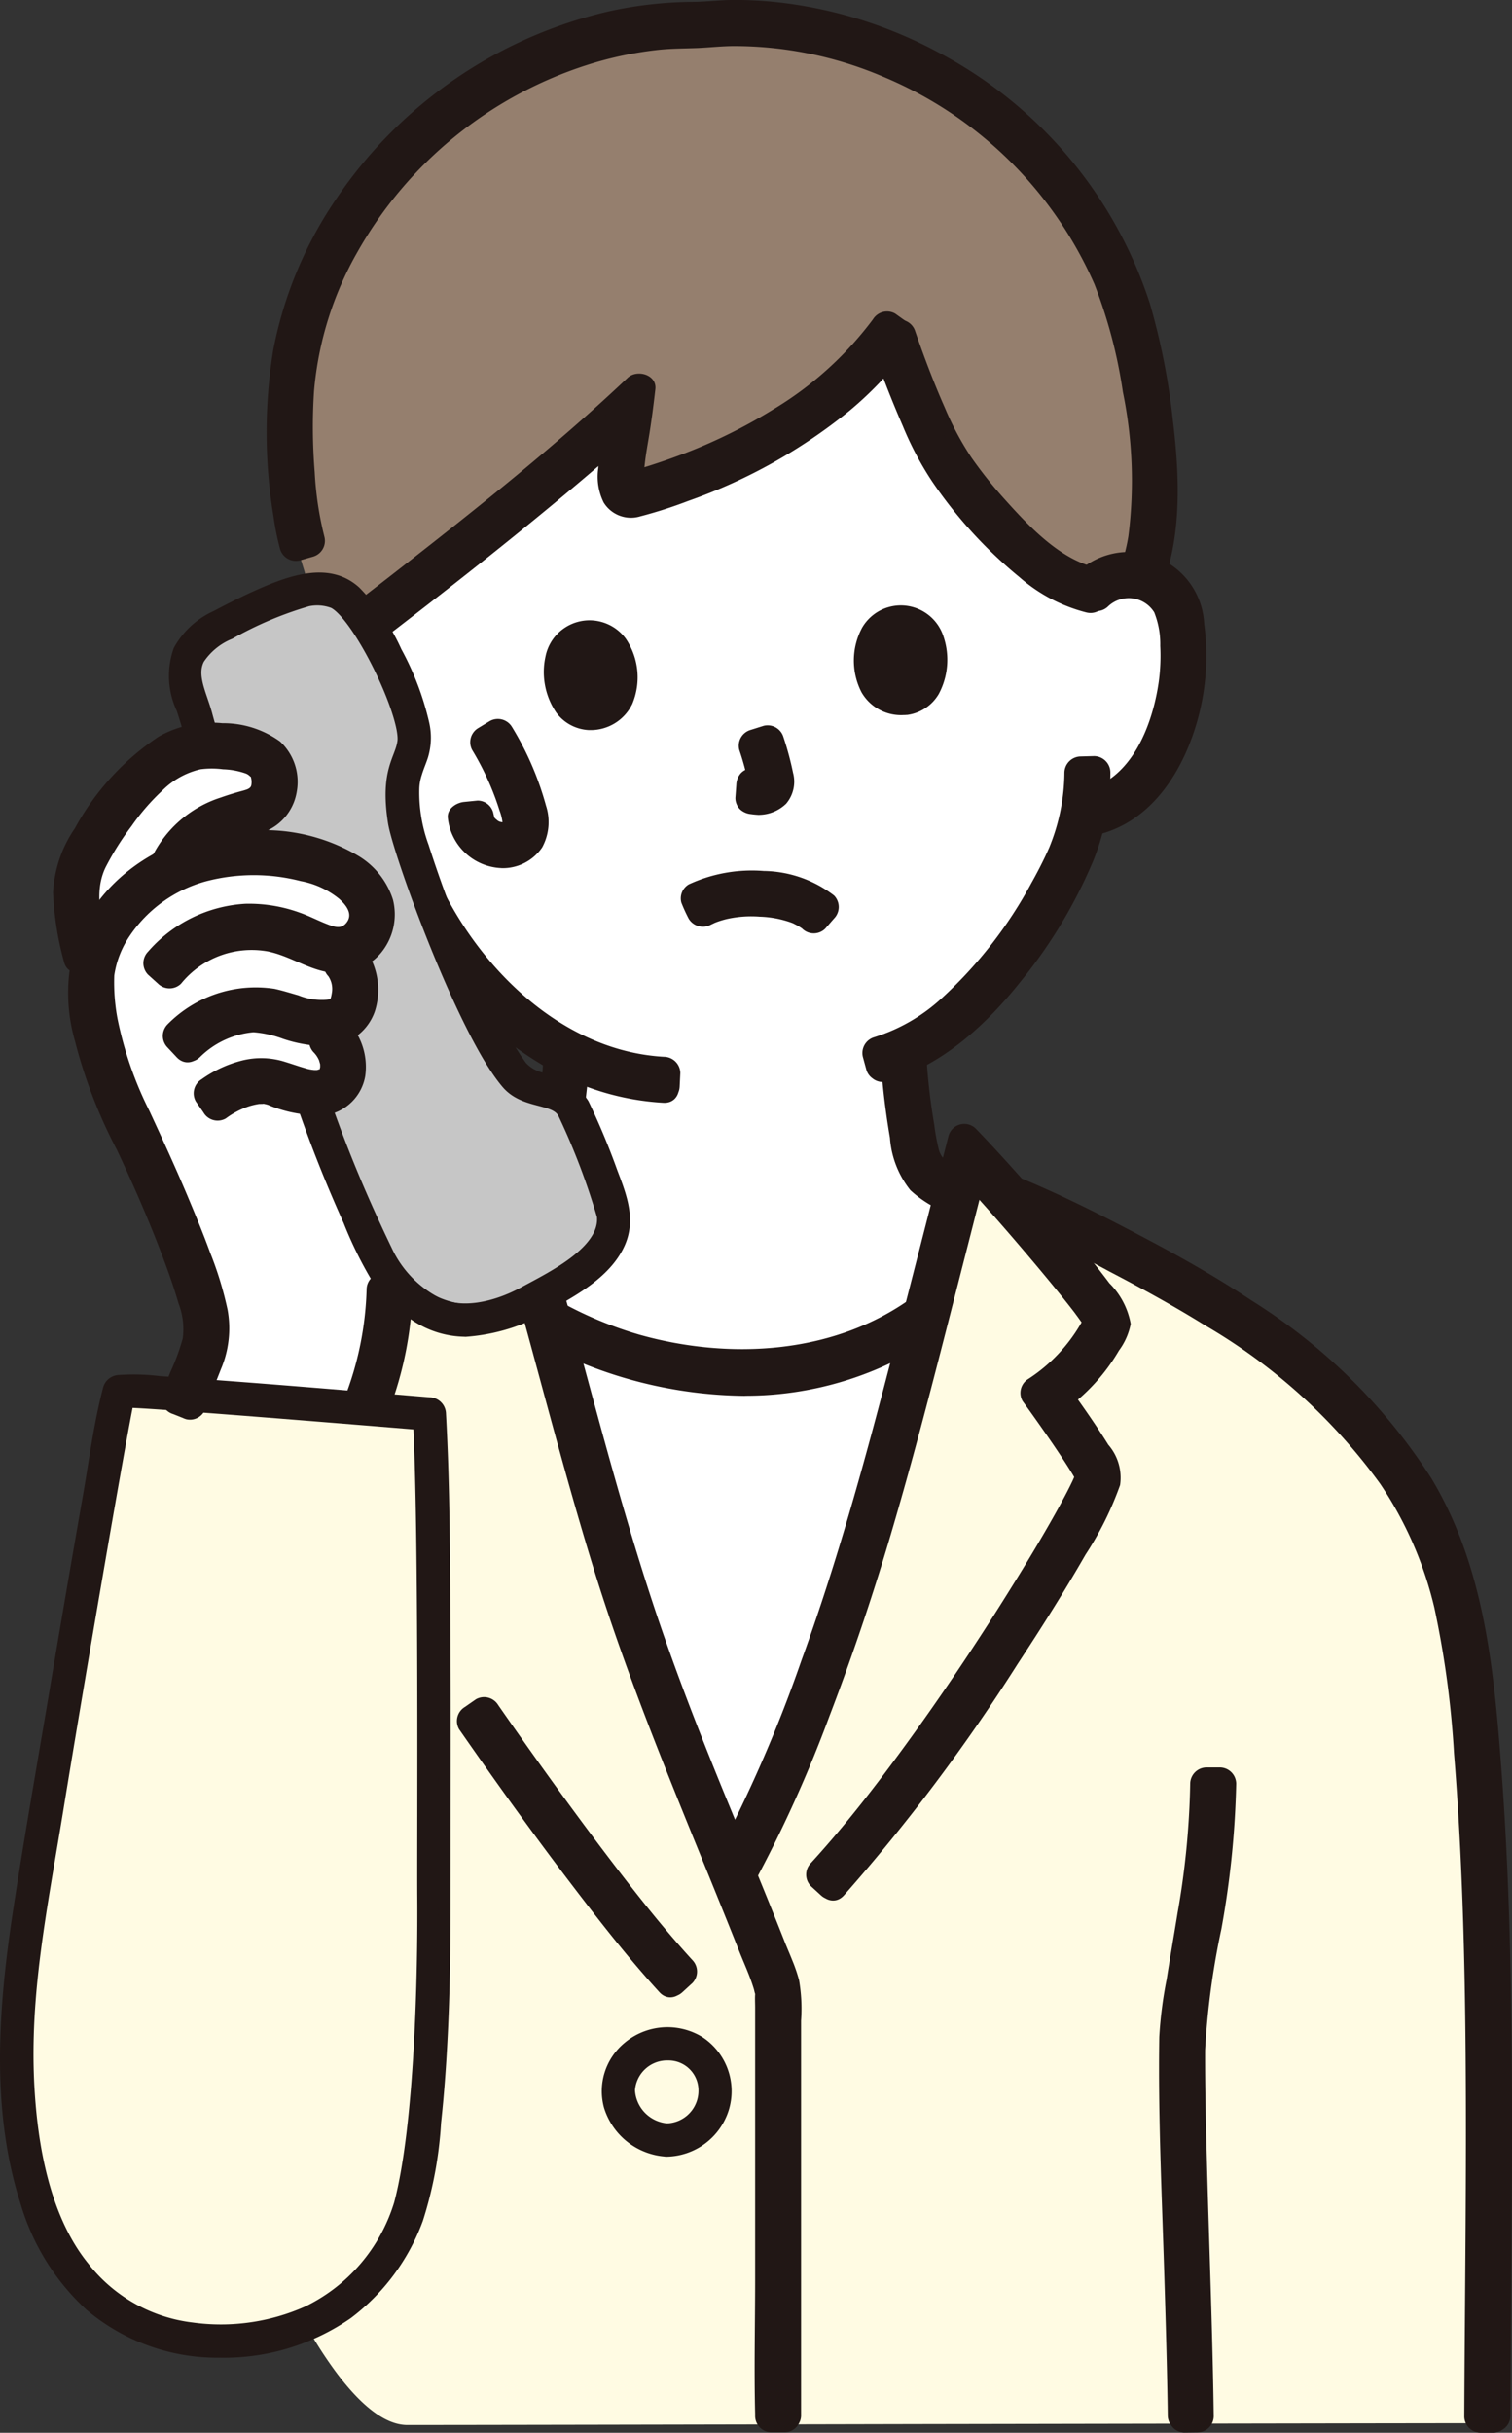 <svg xmlns="http://www.w3.org/2000/svg" width="87.774" height="141.165" viewBox="0 0 87.774 141.165">
  <rect x="0" y="0" width="87.774" height="141.165" fill="#333333" stroke="none"/>
  <g id="グループ_38" data-name="グループ 38" transform="translate(-145.658 -109.78)">
    <path id="パス_135" data-name="パス 135" d="M213.779,210.444c-5.589,0-9.8-1.45-12.525-4.308a11.65,11.65,0,0,1-3.161-8l.013-.267.8-.269c.433-.144.918-.305,1.014-.342,1.692-.61,1.832-1.556,2.027-2.865.029-.193.058-.389.093-.589a30.3,30.3,0,0,0,.45-3.926,20.03,20.03,0,0,1-5.042-4.053,21.66,21.66,0,0,1-4.463-7.677l-.562-.059a5.667,5.667,0,0,1-2.71-1.067,8.325,8.325,0,0,1-2.313-2.746,12.959,12.959,0,0,1-1.652-6.823,4.6,4.6,0,0,1,.4-1.872,3.372,3.372,0,0,1,2.345-1.732,3.465,3.465,0,0,1,.674-.066,3.623,3.623,0,0,1,1.37.27c-.555-2.713-1.72-10.907,2.853-16.875,3.272-4.27,8.779-6.435,16.37-6.435,8.1,0,14.323,2.252,18.487,6.694,5.03,5.366,5.53,12.252,5.544,14.606a3.627,3.627,0,0,1,1.771-.469,3.339,3.339,0,0,1,.343.017,3.373,3.373,0,0,1,2.5,1.5,4.613,4.613,0,0,1,.576,1.822,12.973,12.973,0,0,1-1,6.952,8.317,8.317,0,0,1-2.039,2.951,5.674,5.674,0,0,1-2.6,1.322l-.17.035c-.123.532-.255.992-.345,1.312l-.063.221c-.587,1.864-4.529,9.494-9.94,12.118a31.147,31.147,0,0,0,.447,3.978c.035.2.064.391.092.583.2,1.312.337,2.259,2.025,2.868.132.05,2.6,1.009,2.838,1.111l.206.087.031.221a10.094,10.094,0,0,1-2.361,7.49C223.639,209,219.489,210.444,213.779,210.444Z" transform="translate(-24.349 -18.807)" fill="#fff"/>
    <path id="パス_136" data-name="パス 136" d="M233.995,163.445a3.153,3.153,0,0,1,2.485-.857,2.977,2.977,0,0,1,2.205,1.319,4.2,4.2,0,0,1,.521,1.67,12.613,12.613,0,0,1-.966,6.739,8.018,8.018,0,0,1-1.941,2.816,5.315,5.315,0,0,1-2.415,1.23l-.42.086c-.166.768-.364,1.417-.459,1.762-.655,2.077-4.675,9.579-9.964,11.978a31.33,31.33,0,0,0,.463,4.29c.275,1.566.192,2.968,2.371,3.753.145.055,2.595,1.009,2.819,1.1,0,0,1.571,11.325-14.306,11.325s-15.294-11.9-15.294-11.9c.42-.141,1.433-.475,1.578-.53,2.179-.785,2.092-2.187,2.367-3.753a30.755,30.755,0,0,0,.466-4.222,19.433,19.433,0,0,1-5.156-4.09,21.434,21.434,0,0,1-4.462-7.775l-.811-.086a5.313,5.313,0,0,1-2.521-1,8.015,8.015,0,0,1-2.2-2.619,12.612,12.612,0,0,1-1.6-6.616,4.21,4.21,0,0,1,.36-1.712,2.976,2.976,0,0,1,2.07-1.523,3.152,3.152,0,0,1,2.554.617s-6.391-23.715,18.637-23.715S233.995,163.445,233.995,163.445Z" transform="translate(-24.956 -19.414)" fill="#fff"/>
    <path id="パス_137" data-name="パス 137" d="M235.28,333.247c-1.479-3.589-2.876-6.98-4.164-10.626-1.975-5.59-3.44-11.01-4.856-16.251q-.43-1.589-.866-3.19l-.243-.887.808.438a22.337,22.337,0,0,0,8.668,2.752c.484.056.984.1,1.529.144.323.024.661.036,1,.036a18.527,18.527,0,0,0,10.306-3.223l.893-.669-.277,1.08a212.8,212.8,0,0,1-6.2,21.034,77.618,77.618,0,0,1-5.055,11.445l-.4.711Z" transform="translate(-48.287 -116.622)" fill="#fff"/>
    <path id="パス_138" data-name="パス 138" d="M235.544,307.394a22.712,22.712,0,0,1-8.81-2.8c1.769,6.466,3.353,12.735,5.713,19.414,1.523,4.312,3.188,8.238,5,12.649a77.884,77.884,0,0,0,5.03-11.39,211.726,211.726,0,0,0,6.188-21,18.848,18.848,0,0,1-11.574,3.264C236.556,307.5,236.043,307.452,235.544,307.394Z" transform="translate(-49.249 -118.143)" fill="#fff"/>
    <path id="パス_139" data-name="パス 139" d="M196.215,352.844c-1.241,0-2.647-1.049-4.18-3.119a24.515,24.515,0,0,1-1.891-3.014l-.189-.367.376-.17a10.1,10.1,0,0,0,5.324-6.215c1.363-5.156,1.357-15.67,1.343-17.725-.005-.71,0-2.12,0-3.959.009-6.373.027-18.117-.234-23.39l-3.661-.3.4-1.142a19.126,19.126,0,0,0,1.287-6.5l0-.154,7.242-7.479.2.63c1.288,4.107,2.363,8.085,3.4,11.933l.327,1.208c1.355,5.006,2.72,9.921,4.518,15.008,1.281,3.627,2.674,7.008,4.149,10.588l.528,1.284a80.056,80.056,0,0,0,4.611-10.618,215.6,215.6,0,0,0,6.3-21.437l2.469-9.628.488.5c.517.535,1.352,1.449,2.3,2.517,2.378.955,5.746,2.7,7.555,3.659,6.55,3.475,14.481,8.545,17.707,16.985a38.143,38.143,0,0,1,1.979,10.193c1,10.806.863,29.217.781,40.218l0,.389h-.389c-3.564,0-18.567.027-33.076.052C212.125,352.821,199.14,352.844,196.215,352.844Z" transform="translate(-26.908 -102.351)" fill="#fffbe3"/>
    <path id="パス_140" data-name="パス 140" d="M206.413,294.387c-1.161-4.288-2.307-8.6-3.725-13.126l-6.676,6.894a19.6,19.6,0,0,1-1.308,6.615l-.23.664,3.5.29c.358,6.526.228,24.461.252,27.71.031,4.3-.145,13.247-1.362,17.851a10.525,10.525,0,0,1-5.535,6.45s3.046,5.919,5.722,5.919c6.048,0,55.831-.1,62.733-.1.09-12.138.2-29.631-.78-40.179a37.847,37.847,0,0,0-1.955-10.089c-2.968-7.765-10-12.786-17.524-16.778-2.067-1.1-5.333-2.773-7.6-3.676-.966-1.093-1.823-2.033-2.346-2.574l-2.295,8.948a216.186,216.186,0,0,1-6.311,21.476,77.861,77.861,0,0,1-5.03,11.39c-1.809-4.411-3.473-8.337-5-12.649C209.115,304.259,207.754,299.341,206.413,294.387Z" transform="translate(-27.74 -103.555)" fill="#fffbe3"/>
    <path id="パス_141" data-name="パス 141" d="M175.532,284.781l-.732-.283a19.108,19.108,0,0,0,1.282-6.482l.546-13.649H160.186a41.121,41.121,0,0,0,2.083,4.955c.356.755.693,1.467.932,2.037l.28.661a61.535,61.535,0,0,1,2.317,6.046,5.324,5.324,0,0,1-.141,4.626c-.3.745-.435,1.089-.551,1.394-.066.175-.128.337-.214.552l-.729-.29c.084-.211.144-.37.209-.541.117-.309.249-.657.558-1.413a6.258,6.258,0,0,0,.523-1.723,6.4,6.4,0,0,0-.4-2.372,60.986,60.986,0,0,0-2.29-5.972l-.28-.662c-.233-.555-.566-1.261-.918-2.007a35.845,35.845,0,0,1-2.272-5.585l-.126-.491h18.284l-.579,14.458A19.879,19.879,0,0,1,175.532,284.781Z" transform="translate(-8.202 -93.424)" fill="#fff"/>
    <path id="パス_142" data-name="パス 142" d="M175.949,285.247a19.6,19.6,0,0,0,1.308-6.615l.562-14.05H160.451c.612,2.379,2.395,5.684,3.172,7.537a69.37,69.37,0,0,1,2.583,6.67,6.687,6.687,0,0,1,.42,2.528,6.582,6.582,0,0,1-.55,1.833c-.479,1.174-.53,1.358-.766,1.951" transform="translate(-8.986 -94.032)" fill="#fff"/>
    <path id="パス_143" data-name="パス 143" d="M191.966,147.8a2.716,2.716,0,0,0-1.7-.584,2.623,2.623,0,0,0-.294.016l-.323.035-1.383-4.512a30.886,30.886,0,0,1-.513-10.337c1.719-11.1,12.347-20.13,23.691-20.13h.136a21.949,21.949,0,0,1,2.218-.112c10.759,0,20.825,7.69,23.415,17.888.1.386.2.817.3,1.281.587,2.658,1.783,9.294.2,13.488l-.122.323-.336-.08a2.662,2.662,0,0,0-.346-.058,2.574,2.574,0,0,0-.264-.013,2.749,2.749,0,0,0-1.9.758l-.146.145-.2-.038c-3.477-.649-7.527-5.826-8.672-7.589a39.892,39.892,0,0,1-3.025-6.908c-3.118,3.959-8.307,7.111-14.71,8.919a1.168,1.168,0,0,1-.325.05.8.8,0,0,1-.634-.29c-.483-.572-.317-1.8.015-3.748q.036-.214.071-.422c-4.269,3.884-11.58,9.558-14.667,11.925l-.247.19Z" transform="translate(-25.434 -1.457)" fill="#957f6e"/>
    <path id="パス_144" data-name="パス 144" d="M237.744,132.041c-.1-.46-.2-.887-.3-1.27-2.7-10.633-13.921-18.642-25.233-17.48-11.371-.083-21.78,8.955-23.459,19.8a30.556,30.556,0,0,0,.5,10.162l1.288,4.2a3.129,3.129,0,0,1,2.285.655c4.335-3.323,11.681-9.086,15.456-12.659-.228,2.025-1.216,5.5.216,5.077,5.985-1.69,11.651-4.792,14.949-9.367a42.551,42.551,0,0,0,3.223,7.521c1.374,2.114,5.287,6.833,8.415,7.417a3.153,3.153,0,0,1,2.485-.857,3.073,3.073,0,0,1,.4.067C239.366,141.58,238.555,135.711,237.744,132.041Z" transform="translate(-26.044 -2.065)" fill="#957f6e"/>
    <path id="パス_145" data-name="パス 145" d="M236.49,142.432l-.736-.273.658,1.159c1.028-2.835.865-6.073.508-9.018a39.007,39.007,0,0,0-1.318-6.688,24.473,24.473,0,0,0-12.029-14.173,24.837,24.837,0,0,0-9.092-2.764,21.777,21.777,0,0,0-2.373-.11c-.718.007-1.431.1-2.147.111a24.414,24.414,0,0,0-20.077,10.9,22.65,22.65,0,0,0-3.643,8.574,28.862,28.862,0,0,0,.01,9.5,14.447,14.447,0,0,0,.355,1.767l.658-1.159-.755.215,1.159.658a20.151,20.151,0,0,1-.6-4.019,34.207,34.207,0,0,1-.026-4.743,20.425,20.425,0,0,1,2.549-8.24,24.365,24.365,0,0,1,13.651-11.281,21.707,21.707,0,0,1,4.407-.958c.764-.08,1.525-.1,2.291-.119.794-.015,1.584-.112,2.381-.111a22.756,22.756,0,0,1,8.8,1.829,23.935,23.935,0,0,1,12.715,12.468,29.332,29.332,0,0,1,1.717,6.528,26.224,26.224,0,0,1,.292,8.592,11.549,11.549,0,0,1-.522,2.009.951.951,0,0,0,.658,1.159.962.962,0,0,0,1.159-.658c1.071-2.951.917-6.316.548-9.383a39.7,39.7,0,0,0-1.332-6.789A25.266,25.266,0,0,0,224.03,112.8a25.682,25.682,0,0,0-9.4-2.9,22.4,22.4,0,0,0-2.439-.122c-.8,0-1.587.107-2.381.111a23.412,23.412,0,0,0-4.928.563,26.215,26.215,0,0,0-15.72,10.8,23.378,23.378,0,0,0-3.705,8.848,29.869,29.869,0,0,0,.019,9.661,15.248,15.248,0,0,0,.38,1.876.956.956,0,0,0,1.159.658l.755-.215a.956.956,0,0,0,.658-1.159,19.335,19.335,0,0,1-.561-3.734,32.512,32.512,0,0,1-.04-4.709,19.641,19.641,0,0,1,2.525-8.083,23.569,23.569,0,0,1,13.313-10.84,21.017,21.017,0,0,1,4.215-.888c.747-.074,1.488-.071,2.236-.1.69-.031,1.374-.108,2.066-.112a22.028,22.028,0,0,1,8.65,1.761,23.1,23.1,0,0,1,12.3,12.058,28.541,28.541,0,0,1,1.649,6.248,25.58,25.58,0,0,1,.32,8.373,10.951,10.951,0,0,1-.5,1.928.96.96,0,0,0,.658,1.159l.736.273a.951.951,0,0,0,1.159-.658A.963.963,0,0,0,236.49,142.432Z" transform="translate(-23.939)" fill="#211715"/>
    <path id="パス_146" data-name="パス 146" d="M189.24,143.343a31.135,31.135,0,0,1-.493-10.254c1.679-10.842,12.088-19.88,23.459-19.8,11.312-1.162,22.532,6.846,25.233,17.48.871,3.422,2.092,10.3.535,14.5" transform="translate(-26.041 -2.065)" fill="none" stroke="#211715" stroke-miterlimit="10" stroke-width="1.2"/>
    <path id="パス_147" data-name="パス 147" d="M287.4,172.2c-2.282-.455-4.22-2.445-5.745-4.139a20.005,20.005,0,0,1-3.507-5.2c-.729-1.593-1.351-3.236-1.922-4.892l-.658,1.159.743-.255-1.159-.658q.754,2.187,1.664,4.315a19.329,19.329,0,0,0,1.652,3.251,25.05,25.05,0,0,0,4.964,5.509,8.761,8.761,0,0,0,3.613,1.95l-.658-1.159-.144.772a.968.968,0,0,0,.658,1.159.951.951,0,0,0,1.159-.658l.144-.772a.957.957,0,0,0-.658-1.159c-2.1-.421-3.935-2.362-5.348-3.935a24.956,24.956,0,0,1-1.97-2.466,17.266,17.266,0,0,1-1.539-2.881c-.641-1.447-1.2-2.931-1.718-4.427a.955.955,0,0,0-1.159-.658l-.743.255a.955.955,0,0,0-.658,1.159q.824,2.392,1.832,4.716a18.563,18.563,0,0,0,1.7,3.218,26.172,26.172,0,0,0,5.07,5.557,9.418,9.418,0,0,0,3.886,2.052.966.966,0,0,0,1.159-.658A.951.951,0,0,0,287.4,172.2Z" transform="translate(-78.179 -28.696)" fill="#211715"/>
    <path id="パス_148" data-name="パス 148" d="M277.733,159.772a41.448,41.448,0,0,0,3.118,7.209c1.374,2.114,5.287,6.833,8.415,7.417" transform="translate(-80.227 -30.367)" fill="none" stroke="#211715" stroke-miterlimit="10" stroke-width="1.2"/>
    <path id="パス_149" data-name="パス 149" d="M198.662,173.814l-.478-.623-.338,1.289c4.668-3.579,9.327-7.2,13.746-11.082.9-.793,1.778-1.611,2.651-2.436l-1.608-.666c-.139,1.238-.362,2.459-.53,3.693a5.184,5.184,0,0,0-.047,2.2c.387,1.195,1.648.672,2.507.4a31.89,31.89,0,0,0,10.284-5.279,20.478,20.478,0,0,0,3.935-4.112l-1.289.338.639.455-.338-1.289a20.985,20.985,0,0,1-6.065,5.467,31.268,31.268,0,0,1-4.121,2.136c-.751.323-1.519.612-2.292.879q-.555.192-1.116.367-.283.088-.568.173a1.888,1.888,0,0,0-.537.163s.064.033.062.046c.009-.06-.045.077.03.053a.63.63,0,0,1-.057-.1c-.015-.1.038.143-.007-.031-.015-.057-.028-.112-.039-.17.02.106,0,.027,0-.035a4.33,4.33,0,0,1,0-.5,19.949,19.949,0,0,1,.348-2.54.95.95,0,0,0-1.575-.917c-3.837,3.485-7.931,6.7-12.02,9.879-.863.672-1.594,1.236-2.457,1.9a.974.974,0,0,0-.338,1.289.949.949,0,0,0,1.289.338c3.939-3.02,7.85-6.083,11.647-9.279,1.085-.913,2.16-1.84,3.211-2.793l-1.575-.917c-.155.925-.333,1.855-.4,2.792a3.38,3.38,0,0,0,.314,1.969,1.858,1.858,0,0,0,2.119.809,26.342,26.342,0,0,0,2.8-.9,31.216,31.216,0,0,0,9.362-5.237,21.039,21.039,0,0,0,3.617-3.888.96.96,0,0,0-.338-1.289l-.639-.456a.961.961,0,0,0-1.289.338,20.171,20.171,0,0,1-5.814,5.241,30.5,30.5,0,0,1-3.961,2.062c-.723.313-1.461.593-2.2.853q-.554.193-1.113.369-.324.1-.649.2l-.327.1q-.306.075-.049.029l.666.276a.359.359,0,0,1,.155.306,1.456,1.456,0,0,0-.007-.27,7.649,7.649,0,0,1,.057-.793c.051-.467.132-.935.211-1.4.164-.969.289-1.939.4-2.915.1-.86-1.068-1.177-1.608-.666-4.11,3.888-8.548,7.412-13,10.893-1.063.83-1.966,1.529-3.011,2.33a.955.955,0,0,0-.338,1.289l.477.623a.974.974,0,0,0,1.289.338A.948.948,0,0,0,198.662,173.814Z" transform="translate(-30.83 -27.936)" fill="#211715"/>
    <path id="パス_150" data-name="パス 150" d="M230.142,158.775c-3.289,4.619-8.986,7.748-15.006,9.447-1.432.42-.445-3.053-.216-5.077-3.776,3.573-11.122,9.336-15.456,12.659" transform="translate(-32.683 -29.761)" fill="none" stroke="#211715" stroke-miterlimit="10" stroke-width="1.2"/>
    <path id="パス_151" data-name="パス 151" d="M306.106,206.693l-.156-.769-.658,1.159c2.931-.649,4.578-3.449,5.329-6.146a12.923,12.923,0,0,0,.441-4.5c-.121-1.456-.454-2.908-1.8-3.709a3.728,3.728,0,0,0-4.419.526h1.332l-.553-.557v1.332a2.578,2.578,0,0,1,3.532-.009,3.13,3.13,0,0,1,.758,1.875,11.965,11.965,0,0,1,.042,2.65c-.263,3-1.741,6.774-5.007,7.489-1.184.259-.683,2.077.5,1.817,3.348-.734,5.244-3.939,6.02-7.047a13.859,13.859,0,0,0,.29-5.212,4.382,4.382,0,0,0-7.467-2.9.955.955,0,0,0,0,1.332l.553.557a.96.96,0,0,0,1.332,0,1.739,1.739,0,0,1,2.681.34,4.968,4.968,0,0,1,.35,1.946,11.216,11.216,0,0,1-.089,2.1c-.36,2.5-1.569,5.679-4.325,6.289a.961.961,0,0,0-.658,1.159l.156.769a.942.942,0,0,0,1.817-.5Z" transform="translate(-96.194 -49.61)" fill="#211715"/>
    <path id="パス_152" data-name="パス 152" d="M306.936,195.68a3.153,3.153,0,0,1,2.485-.857,2.977,2.977,0,0,1,2.205,1.319,4.2,4.2,0,0,1,.521,1.67,12.613,12.613,0,0,1-.966,6.739,8.018,8.018,0,0,1-1.941,2.816,5.315,5.315,0,0,1-2.415,1.23" transform="translate(-97.897 -51.648)" fill="none" stroke="#211715" stroke-miterlimit="10" stroke-width="1.2"/>
    <path id="パス_153" data-name="パス 153" d="M275.236,239.267l-.207-.758-.658,1.159c3.057-.858,5.52-3.195,7.44-5.628a27.858,27.858,0,0,0,4.042-6.713,12.855,12.855,0,0,0,.94-4.825l-.942.942.785-.021-.942-.942a12.374,12.374,0,0,1-.817,4.348c-.029.079-.06.158-.091.236-.015.038-.031.075-.046.113-.079.2.064-.146.006-.015-.095.214-.19.427-.29.638-.247.517-.513,1.025-.792,1.524a25.588,25.588,0,0,1-5.421,6.915,11,11,0,0,1-4.165,2.369.943.943,0,0,0,.5,1.817c3.212-.9,5.814-3.31,7.839-5.868a28.608,28.608,0,0,0,4.175-6.964,13.61,13.61,0,0,0,.987-5.113.955.955,0,0,0-.942-.942l-.785.021a.956.956,0,0,0-.942.942,11.618,11.618,0,0,1-.773,4.069c-.028.077-.06.152-.089.228-.075.2.074-.16-.038.09-.089.2-.179.4-.274.594-.233.484-.484.959-.747,1.428a25.327,25.327,0,0,1-5.154,6.633,10.308,10.308,0,0,1-3.964,2.306.957.957,0,0,0-.658,1.159l.207.758A.943.943,0,0,0,275.236,239.267Z" transform="translate(-77.461 -67.886)" fill="#211715"/>
    <path id="パス_154" data-name="パス 154" d="M287.858,223.966a15.059,15.059,0,0,1-.735,4.19c-.708,2.246-5.353,10.84-11.284,12.458" transform="translate(-79.077 -69.36)" fill="none" stroke="#211715" stroke-miterlimit="10" stroke-width="1.2"/>
    <path id="パス_155" data-name="パス 155" d="M190.946,211.349c-3.265-.4-5-4.189-5.543-7.025a11.535,11.535,0,0,1-.2-2.5,3.274,3.274,0,0,1,.512-1.96,2.587,2.587,0,0,1,3.51-.453v-1.332l-.5.607,1.142-.147a3.691,3.691,0,0,0-3.943-.259,3.812,3.812,0,0,0-1.821,3.492,12.752,12.752,0,0,0,2.758,8.366,6.329,6.329,0,0,0,4.159,2.311l-.942-.942-.082.781a.948.948,0,0,0,.942.942.964.964,0,0,0,.942-.942l.082-.781c.058-.55-.482-.885-.942-.942-2.757-.344-4.238-3.64-4.773-6.007a10.733,10.733,0,0,1-.261-2.086,4.416,4.416,0,0,1,.195-1.867,1.782,1.782,0,0,1,2.735-.439.939.939,0,0,0,1.142-.148l.5-.607a.953.953,0,0,0,0-1.332,4.523,4.523,0,0,0-4.5-.722,4.342,4.342,0,0,0-2.7,3.763,13.318,13.318,0,0,0,2.912,9.537,7.106,7.106,0,0,0,4.666,2.572.947.947,0,0,0,.942-.942A.965.965,0,0,0,190.946,211.349Z" transform="translate(-22.868 -53.01)" fill="#211715"/>
    <path id="パス_156" data-name="パス 156" d="M191.736,201.107a3.152,3.152,0,0,0-2.554-.617,2.976,2.976,0,0,0-2.07,1.523,4.21,4.21,0,0,0-.36,1.712,12.612,12.612,0,0,0,1.6,6.616,8.015,8.015,0,0,0,2.2,2.619,5.313,5.313,0,0,0,2.521,1" transform="translate(-24.956 -55.065)" fill="none" stroke="#211715" stroke-miterlimit="10" stroke-width="1.2"/>
    <path id="パス_157" data-name="パス 157" d="M216.874,241.807c-6.193-.343-11.289-5.309-13.78-10.692a26.617,26.617,0,0,1-1.76-5.373l-.658,1.159.767-.17-1.159-.658a24.728,24.728,0,0,0,3.914,9.13,19.624,19.624,0,0,0,7.573,6.432,14.377,14.377,0,0,0,5.141,1.272l-.942-.942-.039.784c-.06,1.212,1.824,1.209,1.884,0l.039-.784a.959.959,0,0,0-.942-.942c-5.938-.331-10.8-5.18-13.153-10.339a25.872,25.872,0,0,1-1.659-5.112.959.959,0,0,0-1.159-.658l-.767.17a.958.958,0,0,0-.658,1.159,25.442,25.442,0,0,0,4.085,9.477,20.368,20.368,0,0,0,7.9,6.659,15.176,15.176,0,0,0,5.368,1.313C218.086,243.758,218.082,241.874,216.874,241.807Z" transform="translate(-32.702 -69.922)" fill="#211715"/>
    <path id="パス_158" data-name="パス 158" d="M202.846,227.481a23.1,23.1,0,0,0,5.284,10.765c3.156,3.432,6.813,5.485,10.8,5.685" transform="translate(-34.738 -71.495)" fill="none" stroke="#211715" stroke-miterlimit="10" stroke-width="1.2"/>
    <path id="パス_159" data-name="パス 159" d="M217.571,272.441l-.25-.744-.658,1.159c1.569-.524,3.269-.938,3.932-2.633a12.4,12.4,0,0,0,.5-2.521,32.99,32.99,0,0,0,.407-3.92l-.942.942.784.03-.942-.942a29.524,29.524,0,0,1-.352,3.533,16.056,16.056,0,0,1-.453,2.42,2.457,2.457,0,0,1-.337.65,2.629,2.629,0,0,1-.939.7,15.478,15.478,0,0,1-1.906.667c-1.145.382-.654,2.2.5,1.817a18.646,18.646,0,0,0,2.356-.857,4.12,4.12,0,0,0,2.044-2.209,12.669,12.669,0,0,0,.538-2.6,33.72,33.72,0,0,0,.433-4.119.957.957,0,0,0-.942-.942l-.784-.03a.957.957,0,0,0-.942.942,28.51,28.51,0,0,1-.312,3.248,17.737,17.737,0,0,1-.435,2.437c-.018.058-.037.115-.057.172.061-.164-.041.083-.051.1-.03.051-.058.1-.091.153-.141.214.1-.094-.08.1a1.939,1.939,0,0,1-.717.471c-.551.234-1.142.39-1.71.58a.955.955,0,0,0-.658,1.159l.25.744C216.139,274.086,217.959,273.6,217.571,272.441Z" transform="translate(-42.401 -92.973)" fill="#211715"/>
    <path id="パス_160" data-name="パス 160" d="M218.2,273.8c.42-.141,1.433-.475,1.578-.53,2.179-.785,2.092-2.187,2.367-3.753a30.85,30.85,0,0,0,.467-4.24" transform="translate(-44.066 -94.455)" fill="none" stroke="#211715" stroke-linecap="round" stroke-linejoin="round" stroke-width="1.2"/>
    <path id="パス_161" data-name="パス 161" d="M282.887,272.275c-.655-.271-1.32-.52-1.98-.778a5.238,5.238,0,0,1-1.938-1,4.035,4.035,0,0,1-.78-2.293,40.147,40.147,0,0,1-.5-4.515l-.942.942.785-.027-.942-.942a40.518,40.518,0,0,0,.539,4.778,4.685,4.685,0,0,0,1.144,2.911,6.94,6.94,0,0,0,2.367,1.208c.685.267,1.375.525,2.054.806l-.658-1.159-.3.724a.947.947,0,0,0,.658,1.159.967.967,0,0,0,1.159-.658l.3-.724c.214-.509-.24-.985-.658-1.159-.607-.251-1.222-.482-1.833-.72a6.5,6.5,0,0,1-1.727-.778,1.3,1.3,0,0,1-.446-.759,12.033,12.033,0,0,1-.243-1.353,36.289,36.289,0,0,1-.472-4.277.956.956,0,0,0-.942-.942l-.785.027a.955.955,0,0,0-.942.942,44.56,44.56,0,0,0,.57,5.016,5.48,5.48,0,0,0,1.186,3.041,6.636,6.636,0,0,0,2.68,1.5c.716.279,1.438.548,2.148.842a.948.948,0,0,0,1.159-.658A.966.966,0,0,0,282.887,272.275Z" transform="translate(-79.054 -92.902)" fill="#211715"/>
    <path id="パス_162" data-name="パス 162" d="M279.2,265.159a31.458,31.458,0,0,0,.463,4.287c.275,1.566.192,2.968,2.371,3.753.145.055,2.595,1.009,2.819,1.1" transform="translate(-81.119 -94.382)" fill="none" stroke="#211715" stroke-linecap="round" stroke-linejoin="round" stroke-width="1.2"/>
    <path id="パス_163" data-name="パス 163" d="M319.437,408.692c-.068-5.007-.274-10.012-.407-15.018-.057-2.115-.108-4.232-.093-6.349a43.02,43.02,0,0,1,.892-6.662,54.306,54.306,0,0,0,.912-8.682l-.942.942h.785l-.942-.942a47.51,47.51,0,0,1-.7,7.385c-.2,1.272-.426,2.542-.629,3.815a25.373,25.373,0,0,0-.465,3.6c-.066,4.553.152,9.113.292,13.663.084,2.745.165,5.49.2,8.236l.942-.942-.785.01a.943.943,0,0,0,0,1.884l.785-.01a.955.955,0,0,0,.942-.942c-.068-4.975-.27-9.946-.4-14.919-.057-2.113-.109-4.226-.1-6.34a45.408,45.408,0,0,1,.942-7,53.243,53.243,0,0,0,.862-8.446.956.956,0,0,0-.942-.942H319.8a.956.956,0,0,0-.942.942,47.868,47.868,0,0,1-.736,7.52c-.208,1.284-.432,2.566-.634,3.851a24.071,24.071,0,0,0-.426,3.333c-.071,4.53.146,9.067.285,13.593.087,2.8.17,5.608.208,8.413A.943.943,0,0,0,319.437,408.692Z" transform="translate(-104.107 -158.698)" fill="#211715"/>
    <path id="パス_164" data-name="パス 164" d="M320.96,410.145c-.1-7.38-.6-17.316-.487-22.357.612-4.931,1.79-9.488,1.79-14.348" transform="translate(-106.18 -160.156)" fill="none" stroke="#211715" stroke-miterlimit="10" stroke-width="1.2"/>
    <g id="face" transform="translate(177.228 144.914)">
      <path id="パス_165" data-name="パス 165" d="M254.7,240.5a6.114,6.114,0,0,0-3.671-1.237,7.906,7.906,0,0,0-3.912.708l1.289.338-.078-.144c-.033-.061-.139-.315-.06-.09s0-.014-.027-.069l-.073-.183-.433,1.064.225-.1c.133-.062.009,0-.053.022l.168-.066a6.19,6.19,0,0,1,.7-.216,4.969,4.969,0,0,1,.9-.15,9.676,9.676,0,0,1,1.324-.015,6.9,6.9,0,0,1,2.074.419c.084.031.157.068.032.011.066.031.133.061.2.093.1.049.194.1.287.157s.157.1.235.153c.206.135-.159-.139.058.047v-1.332l-.516.592a.965.965,0,0,0,0,1.332.951.951,0,0,0,1.332,0l.516-.592a.955.955,0,0,0,0-1.332,6.854,6.854,0,0,0-4.083-1.425,8.734,8.734,0,0,0-4.349.776.941.941,0,0,0-.433,1.064,9.069,9.069,0,0,0,.428.936.964.964,0,0,0,1.289.338c.07-.033.141-.062.21-.1.111-.056-.048.02-.077.031.046-.017.091-.037.137-.055a5.307,5.307,0,0,1,.647-.2,6.483,6.483,0,0,1,1.909-.138,6,6,0,0,1,1.806.334c.062.022.122.046.183.07-.108-.043-.092-.042,0,.006s.168.084.25.132.149.094.223.142c.194.126-.152-.129.007.007a.966.966,0,0,0,1.332,0A.951.951,0,0,0,254.7,240.5Z" transform="translate(-238.367 -223.081)" fill="#211715"/>
      <path id="パス_166" data-name="パス 166" d="M249.106,242.5a6.689,6.689,0,0,1,3.506-.633,5.414,5.414,0,0,1,3.379,1.064" transform="translate(-240.066 -225.144)" fill="none" stroke="#211715" stroke-miterlimit="10" stroke-width="1.2"/>
      <path id="パス_167" data-name="パス 167" d="M255.752,220.28a2.053,2.053,0,0,1-.214-.015l.25.034c-.149-.02-.3-.044-.448-.06l.942.942.057-.783-.942.942c.036,0,.073.007.109.012l-.25-.034a2.228,2.228,0,0,0,.822.021,1.163,1.163,0,0,0,.916-.758,2.271,2.271,0,0,0-.107-1.111c-.129-.53-.28-1.055-.443-1.575l-.658,1.159.749-.236-1.159-.658a15.356,15.356,0,0,1,.57,2.151l-.034-.25a1.552,1.552,0,0,1,.008.374l.033-.25c-.007.048-.02.093-.029.141-.035.172.084-.142.037-.083a.463.463,0,0,1-.029.049q-.079.114.079-.1l-.026.027q-.1.093.1-.074c-.047.026-.092.059-.139.085s-.068.036-.1.052l.126-.053a.8.8,0,0,1-.314.079l.25-.033c-.052.005-.1.009-.156.009a.942.942,0,1,0,0,1.884,2.3,2.3,0,0,0,1.591-.643,1.972,1.972,0,0,0,.406-1.789,17.9,17.9,0,0,0-.557-2.073.956.956,0,0,0-1.159-.658l-.749.236a.955.955,0,0,0-.658,1.159,15.646,15.646,0,0,1,.543,2.032l-.033-.25a.607.607,0,0,1,.007.153l.467-.813c-.15.085.146-.034.053-.015-.036.007-.069.018-.106.023l.25-.034a1.017,1.017,0,0,1-.2-.009l.25.034c-.152-.022-.305-.046-.459-.06a.937.937,0,0,0-.666.276,1.044,1.044,0,0,0-.276.666l-.057.783a.943.943,0,0,0,.276.667,1.081,1.081,0,0,0,.666.276l.052.006-.25-.034a4.836,4.836,0,0,0,.61.069.951.951,0,0,0,.942-.942A.961.961,0,0,0,255.752,220.28Z" transform="translate(-243.28 -210.021)" fill="#211715"/>
      <path id="パス_168" data-name="パス 168" d="M257.413,219.676c.126.4.414,1.385.517,1.9.062.251.113.583-.106.722a1.18,1.18,0,0,1-.952.143" transform="translate(-244.783 -211.669)" fill="none" stroke="#211715" stroke-miterlimit="10" stroke-width="1.2"/>
      <path id="パス_169" data-name="パス 169" d="M228.72,207.841a2.5,2.5,0,0,1-1.94-1.041,4.2,4.2,0,0,1-.6-3.252,2.607,2.607,0,0,1,4.662-1,4,4,0,0,1,.371,3.777,2.68,2.68,0,0,1-2.453,1.515h-.043Z" transform="translate(-226.078 -200.612)" fill="#211715"/>
      <path id="パス_170" data-name="パス 170" d="M227.175,204.253c-.29,1.131.056,3.686,2.179,3.8,2.792-.15,2.793-3.258,1.783-4.672C230.31,202.227,228.023,201.838,227.175,204.253Z" transform="translate(-226.69 -201.219)" fill="#211715"/>
      <path id="パス_171" data-name="パス 171" d="M274.81,205.638a2.646,2.646,0,0,1-2.448-1.33,4.031,4.031,0,0,1,.041-3.744,2.6,2.6,0,0,1,4.723.519,4.212,4.212,0,0,1-.272,3.326,2.5,2.5,0,0,1-1.833,1.221l-.021,0h-.022C274.921,205.637,274.865,205.638,274.81,205.638Z" transform="translate(-253.924 -199.279)" fill="#211715"/>
      <path id="パス_172" data-name="パス 172" d="M277.372,201.856c.4,1.1.295,3.675-1.807,3.994-2.793.116-3.089-2.978-2.219-4.481C274.058,200.137,276.3,199.533,277.372,201.856Z" transform="translate(-254.526 -199.886)" fill="#211715"/>
    </g>
    <path id="パス_173" data-name="パス 173" d="M320.9,354.411l-.785,0,.942.942c.03-6.376.115-12.753.089-19.129-.025-5.991-.145-11.988-.578-17.965-.415-5.715-.881-11.616-3.829-16.673A32.348,32.348,0,0,0,306.46,291.3c-1.86-1.241-3.8-2.355-5.772-3.405-2.121-1.129-4.264-2.233-6.462-3.205-.548-.243-1.1-.477-1.659-.694l.658,1.159.283-.733-1.159.658a66.354,66.354,0,0,1,6.485,3.079c1.9.989,3.78,2.013,5.6,3.143a34.272,34.272,0,0,1,10.362,9.272,22.374,22.374,0,0,1,3.25,7.056,50.656,50.656,0,0,1,1.272,8.686c.5,5.9.663,11.828.714,17.749.062,7.1-.041,14.19-.075,21.285a.943.943,0,0,0,1.884,0c.031-6.476.118-12.952.088-19.429-.029-6.056-.157-12.117-.611-18.158-.437-5.814-.994-11.745-4.062-16.85A33.456,33.456,0,0,0,306.828,290.6c-1.879-1.249-3.838-2.372-5.829-3.431-2.132-1.134-4.285-2.242-6.5-3.217-.547-.241-1.1-.474-1.655-.691a.961.961,0,0,0-1.159.658l-.283.733a.96.96,0,0,0,.658,1.159,66.109,66.109,0,0,1,6.505,3.1c1.88.98,3.74,2,5.54,3.118a33.158,33.158,0,0,1,10.178,9.2,21.821,21.821,0,0,1,3.144,7.19,55.422,55.422,0,0,1,1.144,8.476c.468,5.78.623,11.581.671,17.379.058,7.025-.044,14.051-.077,21.076a.956.956,0,0,0,.942.942l.785,0A.943.943,0,0,0,320.9,354.411Z" transform="translate(-88.503 -105.35)" fill="#211715"/>
    <path id="パス_174" data-name="パス 174" d="M294.158,286.59a86.409,86.409,0,0,1,7.828,3.765c7.525,3.992,14.556,9.013,17.524,16.778a37.847,37.847,0,0,1,1.955,10.089c1.131,12.225.809,25.96.742,40.179" transform="translate(-90.204 -107.4)" fill="none" stroke="#211715" stroke-miterlimit="10" stroke-width="1.2"/>
    <path id="パス_175" data-name="パス 175" d="M236.946,305.049a23.525,23.525,0,0,1-10.719-2.7l.338,1.289.365-.695-1.289.338a22.544,22.544,0,0,0,17.673,1.756,16.456,16.456,0,0,0,4.437-2.246l-1.289-.338.471.628.338-1.289a17.849,17.849,0,0,1-10.325,3.259.943.943,0,0,0,0,1.884,19.586,19.586,0,0,0,11.276-3.516.955.955,0,0,0,.338-1.289l-.471-.628a.956.956,0,0,0-1.289-.338c-4.544,3.367-10.662,3.718-15.956,2.223a22.26,22.26,0,0,1-4.251-1.733.957.957,0,0,0-1.289.338l-.365.7a.955.955,0,0,0,.338,1.289,25.6,25.6,0,0,0,11.669,2.959A.943.943,0,0,0,236.946,305.049Z" transform="translate(-48.086 -116.165)" fill="#211715"/>
    <path id="パス_176" data-name="パス 176" d="M227.658,304.779a23.412,23.412,0,0,0,9.992,2.748,18.845,18.845,0,0,0,11.585-3.272" transform="translate(-49.81 -118.131)" fill="none" stroke="#211715" stroke-miterlimit="10" stroke-width="1.2"/>
    <path id="パス_177" data-name="パス 177" d="M252.5,321.129l.3-.538a77.338,77.338,0,0,0,4.957-11.249,215.638,215.638,0,0,0,6.3-21.437l2.469-9.628.488.5c1.26,1.3,8.1,8.937,8.223,10.056l.012.11-.047.1a10.143,10.143,0,0,1-3.356,4.111c.727,1.01,2.865,4.027,2.878,4.57.041,1.59-9.285,16.56-15.849,23.717l-.128.14Z" transform="translate(-64.902 -102.351)" fill="#fffbe3"/>
    <path id="パス_178" data-name="パス 178" d="M254.14,321.986a78.28,78.28,0,0,0,4.982-11.3,216.186,216.186,0,0,0,6.311-21.476l2.295-8.948c1.871,1.935,8.022,8.982,8.114,9.826a9.844,9.844,0,0,1-3.552,4.185,36.709,36.709,0,0,1,3.037,4.673c.035,1.336-9.127,16.224-15.746,23.442Z" transform="translate(-65.896 -103.555)" fill="#fffbe3"/>
    <g id="グループ_37" data-name="グループ 37" transform="translate(186.967 174.99)">
      <path id="パス_179" data-name="パス 179" d="M258.559,319.331l-.579-.531v1.332a103.847,103.847,0,0,0,10.047-13.416c1.314-2.011,2.591-4.047,3.8-6.123a23.35,23.35,0,0,0,1.959-3.755c.307-.862-.374-1.663-.825-2.354-.764-1.169-1.568-2.312-2.391-3.441l-.338,1.289a12.007,12.007,0,0,0,3.023-2.779,9.941,9.941,0,0,0,.646-.994c.235-.412.591-.918.455-1.413a2.9,2.9,0,0,0-.474-.833,70.383,70.383,0,0,0-4.511-5.517c-.9-1.037-1.812-2.067-2.749-3.072a.95.95,0,0,0-1.575.416l-2.11,8.231a216.657,216.657,0,0,1-6.462,21.9,78.641,78.641,0,0,1-4.781,10.781l1.289-.338-.686-.382.338,1.289a77.639,77.639,0,0,0,4.628-10.339c1.5-3.974,2.79-8.017,3.946-12.1,1.434-5.068,2.7-10.181,4.011-15.282l1.234-4.814-1.575.416c1.122,1.161,2.2,2.362,3.268,3.573q1.178,1.338,2.328,2.7.559.665,1.105,1.341.228.283.453.569c.152.194.167.212.365.476.253.338.5.68.727,1.039.079.128.14.275.224.4.1.144-.073-.228-.024-.051.06.215-.02-.235,0-.043l.129-.475a9.869,9.869,0,0,1-3.065,3.873.956.956,0,0,0-.338,1.289c.651.906,1.294,1.821,1.9,2.757a14.41,14.41,0,0,1,.793,1.323c.021.042.041.086.063.128.085.164-.033-.049-.024-.06s.031.094.031.091c.018.09,0,.089-.014-.145.009.22.088-.25.007-.048-.07.175-.12.366-.185.544-.071.2.1-.2,0,0-.026.057-.05.114-.076.171-.066.145-.135.289-.2.431-.363.744-.763,1.47-1.171,2.189a135.322,135.322,0,0,1-8.48,12.961,79.569,79.569,0,0,1-5.463,6.8c-.817.893.512,2.229,1.332,1.332a106.287,106.287,0,0,0,10.089-13.434c1.368-2.078,2.7-4.184,3.939-6.341a18.913,18.913,0,0,0,2.006-4.038,2.915,2.915,0,0,0-.683-2.338c-.7-1.124-1.461-2.206-2.232-3.278l-.338,1.289a11.175,11.175,0,0,0,3.19-3.482,3.809,3.809,0,0,0,.68-1.542,4.434,4.434,0,0,0-1.236-2.361c-1.765-2.342-3.717-4.551-5.676-6.731-.683-.76-1.376-1.51-2.086-2.245a.95.95,0,0,0-1.575.416l-2.373,9.255c-1.827,7.125-3.65,14.269-6.167,21.189a80.713,80.713,0,0,1-5.089,11.645.957.957,0,0,0,.338,1.289l.686.382A.956.956,0,0,0,253.32,320a75.417,75.417,0,0,0,4.392-9.7q2.109-5.517,3.755-11.188c1.527-5.224,2.841-10.507,4.193-15.778l1.2-4.7-1.575.416c1.517,1.628,2.978,3.311,4.41,5.013.67.8,1.334,1.6,1.976,2.418l.118.151c-.053-.068-.046-.059.02.026l.154.2c.1.139.208.28.307.423a3.906,3.906,0,0,1,.36.579v-.951a9.5,9.5,0,0,1-3.353,3.784.952.952,0,0,0-.338,1.289q.9,1.238,1.765,2.5c.309.455.614.912.908,1.377.109.173.217.346.32.523.052.09.249.534.111.174v-.5a1.76,1.76,0,0,1-.079.268c-.01.031-.027.061-.036.092-.04.149.111-.232.037-.087-.047.092-.085.19-.129.283-.224.474-.472.937-.723,1.4-.768,1.4-1.591,2.778-2.429,4.14-2.326,3.778-4.8,7.472-7.455,11.028-1.445,1.935-2.954,3.828-4.584,5.611a.956.956,0,0,0,0,1.332l.579.531C258.119,321.482,259.455,320.153,258.559,319.331Z" transform="translate(-250.885 -275.892)" fill="#211715"/>
      <path id="パス_180" data-name="パス 180" d="M305.716,327.475a.943.943,0,0,0,0-1.884A.943.943,0,0,0,305.716,327.475Z" transform="translate(-283.638 -306.081)" fill="#211715"/>
    </g>
    <path id="パス_181" data-name="パス 181" d="M254.14,321.986a78.28,78.28,0,0,0,4.982-11.3,216.186,216.186,0,0,0,6.311-21.476l2.295-8.948c1.871,1.935,8.022,8.982,8.114,9.826a9.844,9.844,0,0,1-3.552,4.185,36.709,36.709,0,0,1,3.037,4.673c.035,1.336-9.127,16.224-15.746,23.442" transform="translate(-65.896 -103.555)" fill="none" stroke="#211715" stroke-miterlimit="10" stroke-width="1.2"/>
    <path id="パス_182" data-name="パス 182" d="M226.3,376.4c-1.741-1.9-3.34-3.941-4.9-5.992-2.216-2.911-4.349-5.885-6.438-8.888l-.338,1.289.645-.448-1.289-.338c2.108,3.031,4.261,6.033,6.5,8.97,1.619,2.123,3.265,4.239,5.068,6.21v-1.332l-.579.531c-.9.821.44,2.151,1.332,1.332l.579-.531a.958.958,0,0,0,0-1.332c-1.73-1.891-3.317-3.914-4.868-5.952-2.205-2.9-4.328-5.857-6.406-8.846a.956.956,0,0,0-1.289-.338l-.645.448a.955.955,0,0,0-.338,1.289c2.118,3.046,4.281,6.062,6.532,9.012,1.63,2.136,3.288,4.266,5.1,6.25C225.792,378.633,227.122,377.3,226.3,376.4Z" transform="translate(-41.027 -152.356)" fill="#211715"/>
    <path id="パス_183" data-name="パス 183" d="M216.444,363.593a165.93,165.93,0,0,0,11.454,15.03" transform="translate(-42.998 -154.174)" fill="none" stroke="#211715" stroke-miterlimit="10" stroke-width="1.2"/>
    <path id="パス_184" data-name="パス 184" d="M234.5,352.492h-.785l.942.942V330.387a7.927,7.927,0,0,0-.128-2.2c-.212-.727-.539-1.419-.817-2.122q-.552-1.393-1.118-2.782c-.73-1.8-1.473-3.585-2.209-5.379-1.512-3.686-2.966-7.393-4.218-11.177-2.479-7.489-4.274-15.178-6.509-22.74q-.438-1.483-.9-2.959l-.658,1.159.749-.235-1.159-.658c2.346,7.5,4.125,15.156,6.438,22.662,2.333,7.568,5.508,14.791,8.425,22.14a10.152,10.152,0,0,1,1,2.88c.01.274,0,.551,0,.826v15.744c0,2.585-.072,5.18,0,7.764,0,.041,0,.082,0,.122a.943.943,0,0,0,1.884,0V330.489a9.72,9.72,0,0,0-.117-2.355,9.475,9.475,0,0,0-.4-1.165c-.089-.225-.183-.448-.276-.67,0,0-.153-.371-.068-.161-.061-.15-.119-.3-.178-.45q-.552-1.394-1.118-2.782c-.723-1.778-1.459-3.55-2.187-5.326-1.523-3.715-2.985-7.452-4.244-11.267-2.452-7.428-4.23-15.051-6.446-22.549q-.44-1.487-.9-2.968a.956.956,0,0,0-1.159-.658l-.749.235a.955.955,0,0,0-.658,1.159c2.36,7.54,4.148,15.244,6.48,22.792,2.339,7.571,5.521,14.8,8.438,22.154.285.717.614,1.423.838,2.163.028.093.043.2.078.291.075.191,0-.166,0-.021,0,.015,0,.031,0,.046-.018.253,0,.515,0,.769v15.73c0,2.613-.065,5.236,0,7.849,0,.043,0,.087,0,.13a.956.956,0,0,0,.942.942h.785A.943.943,0,0,0,234.5,352.492Z" transform="translate(-43.276 -103.457)" fill="#211715"/>
    <path id="パス_185" data-name="パス 185" d="M220.268,282.81c3.058,9.751,4.848,18.529,8.252,28.163,2.026,5.735,4.3,10.788,6.835,17.206a10.684,10.684,0,0,1,.8,2.379v24.524" transform="translate(-45.321 -105.104)" fill="none" stroke="#211715" stroke-miterlimit="10" stroke-width="1.2"/>
    <path id="パス_186" data-name="パス 186" d="M238.418,415.038c-.054,0-.109-.008-.163-.007-.2,0,.223.052.025,0-.1-.024-.2-.044-.291-.074-.048-.015-.1-.041-.148-.051-.127-.026.206.1.018.009-.119-.06-.236-.119-.35-.189-.065-.04-.319-.238-.144-.09a3.92,3.92,0,0,1-.31-.284c-.05-.053-.256-.329-.127-.137a3.793,3.793,0,0,1-.228-.369c-.02-.039-.106-.261-.026-.044-.017-.047-.035-.093-.051-.141a3.6,3.6,0,0,1-.092-.369c.049.228,0-.017,0-.063,0-.071-.006-.143,0-.214,0-.035.007-.072.005-.106-.005-.157-.052.234,0-.022.021-.094.043-.187.073-.28,0-.013.064-.166.06-.169s-.1.216-.023.057c.048-.093.093-.186.148-.276.033-.055.071-.106.1-.161.1-.154-.13.133.032-.041.084-.09.164-.181.256-.263.033-.031.069-.059.1-.089-.178.158-.012.011.031-.018a2.775,2.775,0,0,1,.305-.179c.042-.021.259-.1.042-.023.071-.024.142-.051.214-.071s.15-.041.225-.057c0,0,.257-.038.112-.022s.124-.006.122-.006c.084,0,.167-.006.25,0,.053,0,.1.007.157.009.248.01-.181-.054.056.01.148.04.292.076.437.126-.215-.075.009.007.048.027s.088.047.131.072c.064.038.124.08.187.12.2.128-.126-.132.042.035.088.087.176.172.261.261.116.121.013.011-.008-.018a2.953,2.953,0,0,1,.164.247c.031.054.058.109.088.164s.079.207.011.015a3.253,3.253,0,0,1,.111.362c.01.041.045.291.019.053.008.078.014.156.016.234q0,.08,0,.159c0,.05-.045.381,0,.139a3.217,3.217,0,0,1-.108.446c-.016.048-.034.095-.051.142.079-.222-.037.07-.061.114s-.06.108-.093.16-.188.259-.044.081a2.947,2.947,0,0,1-.3.322c-.029.027-.22.179-.035.04-.059.044-.119.086-.181.125s-.126.076-.19.111c-.035.018-.257.112-.043.029a3.1,3.1,0,0,1-.427.133c-.044.01-.289.039-.049.016-.1.01-.2.016-.309.017a.942.942,0,1,0,0,1.884,3.848,3.848,0,0,0,3.6-2.674,3.754,3.754,0,0,0-1.522-4.265,3.874,3.874,0,0,0-4.539.35,3.635,3.635,0,0,0-1.171,3.757,4.024,4.024,0,0,0,3.632,2.831.942.942,0,0,0,0-1.884Z" transform="translate(-54.056 -182.002)" fill="#211715"/>
    <path id="パス_187" data-name="パス 187" d="M240.564,412.8a2.47,2.47,0,0,0-2.536,2.331,2.65,2.65,0,0,0,2.443,2.52,2.488,2.488,0,0,0,2.443-2.5A2.339,2.339,0,0,0,240.564,412.8Z" transform="translate(-56.109 -184.062)" fill="none" stroke="#211715" stroke-miterlimit="10" stroke-width="1.2"/>
    <path id="パス_188" data-name="パス 188" d="M159.949,370.506a13.1,13.1,0,0,1-1.773-.121,10.034,10.034,0,0,1-6.709-3.8c-1.944-2.4-3.064-6.043-3.33-10.817-.261-4.7.486-9.111,1.278-13.785q.207-1.224.417-2.493c1.1-6.751,3.82-22.679,4.136-23.869l.068-.256.263-.033a1.348,1.348,0,0,1,.156-.007c1.4,0,13.583,1,17.282,1.308l.341.028.019.342c.281,5.112.262,17.253.252,23.776,0,1.836-.005,3.244,0,3.952.015,2.073.02,12.678-1.375,17.954a10.887,10.887,0,0,1-5.753,6.707A12.883,12.883,0,0,1,159.949,370.506Z" transform="translate(-1.474 -124.857)" fill="#fffbe3"/>
    <path id="パス_189" data-name="パス 189" d="M154.954,316.332c.627-.079,14.1,1.032,17.357,1.3.358,6.526.228,24.461.252,27.71.031,4.3-.145,13.247-1.362,17.851a10.525,10.525,0,0,1-5.535,6.45,12.626,12.626,0,0,1-6.83.959,9.642,9.642,0,0,1-6.457-3.656c-2.414-2.984-3.065-7.38-3.244-10.592-.3-5.455.75-10.424,1.691-16.192C152,332.942,154.654,317.462,154.954,316.332Z" transform="translate(-2.08 -125.464)" fill="#fffbe3"/>
    <path id="パス_190" data-name="パス 190" d="M158.475,368.107a9.776,9.776,0,0,1-6.356-2.137,11.26,11.26,0,0,1-3.267-4.872c-1.807-5.067-1.473-10.73-.707-15.962.61-4.163,1.356-8.311,2.054-12.461q.947-5.635,1.925-11.264c.283-1.627.568-3.254.866-4.878.145-.793.275-1.592.482-2.371l-.908.692a10.6,10.6,0,0,1,1.99.039c1.212.078,2.423.169,3.634.261q4.468.339,8.932.709l3.485.287-.942-.942c.2,3.607.22,7.224.248,10.834.032,4.175.031,8.349.024,12.524,0,3.089.031,6.18-.044,9.268a72.547,72.547,0,0,1-.949,11.577,10.836,10.836,0,0,1-3.094,5.994,10.721,10.721,0,0,1-7.372,2.7.943.943,0,0,0,0,1.884,12.914,12.914,0,0,0,7.549-2.3,12.406,12.406,0,0,0,4.176-5.627,23.07,23.07,0,0,0,1.062-5.705c.228-2.107.358-4.224.442-6.341.121-3.04.108-6.078.111-9.119,0-4.326.014-8.652-.009-12.978-.022-4.237-.027-8.484-.26-12.717a.97.97,0,0,0-.942-.942c-5.222-.431-10.445-.881-15.673-1.231a12.516,12.516,0,0,0-2.369-.064.984.984,0,0,0-.909.692c-.552,2.081-.824,4.259-1.195,6.376q-1,5.71-1.958,11.428c-.707,4.2-1.449,8.4-2.089,12.608-.848,5.579-1.31,11.529.442,16.993a13.512,13.512,0,0,0,3.822,6.141,11.751,11.751,0,0,0,7.8,2.784A.943.943,0,0,0,158.475,368.107Z" transform="translate(0 -123.4)" fill="#211715"/>
    <path id="パス_191" data-name="パス 191" d="M154.954,316.332c.627-.079,14.1,1.032,17.357,1.3.358,6.526.228,24.461.252,27.71.031,4.3-.145,13.247-1.362,17.851a10.525,10.525,0,0,1-5.535,6.45,12.626,12.626,0,0,1-6.83.959,9.642,9.642,0,0,1-6.457-3.656c-2.414-2.984-3.065-7.38-3.244-10.592-.3-5.455.75-10.424,1.691-16.192C152,332.942,154.654,317.462,154.954,316.332Z" transform="translate(-2.08 -125.464)" fill="none" stroke="#211715" stroke-miterlimit="10" stroke-width="1.2"/>
    <path id="パス_192" data-name="パス 192" d="M189.22,239.224a4.21,4.21,0,0,1-2.133-.531,7.169,7.169,0,0,1-2.958-3.1,94.709,94.709,0,0,1-5.849-15.581c-.45-1.465-.937-3.051-1.5-4.824-.448-1.6-1.006-3.457-1.546-5.251-.637-2.119-1.239-4.122-1.674-5.733-.066-.245-.15-.493-.239-.754a3.594,3.594,0,0,1-.139-2.943,4.569,4.569,0,0,1,2.079-1.736l.332-.168a20.221,20.221,0,0,1,4.328-1.792,2.883,2.883,0,0,1,.685-.077,3.309,3.309,0,0,1,1.168.2c1.744.688,4.731,6.96,4.5,8.766a4.3,4.3,0,0,1-.292,1.025,5.779,5.779,0,0,0-.264,3.459c.272,1.781,4.065,12.068,6.433,14.842a2.856,2.856,0,0,0,1.568.774,2.4,2.4,0,0,1,1.834,1.17,40.2,40.2,0,0,1,2.3,6.084c.273,2.341-2.72,3.941-4.507,4.9l-.406.218a8.029,8.029,0,0,1-3.715,1.051Z" transform="translate(-16.555 -52.819)" fill="#c6c6c6"/>
    <path id="パス_193" data-name="パス 193" d="M192.455,225.894c-2.508-2.939-6.258-13.306-6.522-15.037-.452-2.96.407-3.448.555-4.594.218-1.682-2.711-7.743-4.251-8.351a2.952,2.952,0,0,0-1.616-.112,21.5,21.5,0,0,0-4.576,1.93,4.2,4.2,0,0,0-1.91,1.57c-.578,1.087.1,2.27.411,3.411.813,3.012,2.26,7.556,3.214,10.967,2.733,8.6,3.67,12.78,7.329,20.352a6.77,6.77,0,0,0,2.8,2.931c1.586.915,3.78.392,5.465-.525s4.973-2.479,4.711-4.725a40.111,40.111,0,0,0-2.265-5.965C195.25,226.561,193.445,227.054,192.455,225.894Z" transform="translate(-17.161 -53.427)" fill="#c6c6c6"/>
    <path id="パス_194" data-name="パス 194" d="M187.793,236.868a5.235,5.235,0,0,1-4.277-3.164c-.989-1.99-1.875-4.04-2.677-6.111-1.482-3.833-2.619-7.785-3.837-11.707-1.391-4.48-2.672-8.994-4-13.493-.254-.86-.859-1.931-.431-2.824a3.9,3.9,0,0,1,1.907-1.482c.853-.435,1.706-.884,2.6-1.238a9.631,9.631,0,0,1,1.674-.544,2.377,2.377,0,0,1,.7-.031,2.162,2.162,0,0,1,.349.062c.089.023.469.214.177.047.079.046.155.092.232.141.114.073-.171-.155,0,0,.036.033.074.064.11.1a5.663,5.663,0,0,1,.6.654,15.72,15.72,0,0,1,1.044,1.611,18.358,18.358,0,0,1,1.708,3.882c.08.27.153.544.207.82.013.065.054.416.031.161a3.116,3.116,0,0,1,.019.353,10.678,10.678,0,0,1-.517,1.706,7.869,7.869,0,0,0,.151,3.946,61.265,61.265,0,0,0,2.775,7.559c.59,1.395,1.211,2.779,1.913,4.121a9.754,9.754,0,0,0,2.125,3.133,3.839,3.839,0,0,0,1.378.654,4.892,4.892,0,0,1,1.182.379c.431.257.6.9.79,1.345.543,1.252,1.115,2.611,1.551,3.972.079.248.142.5.209.749.011.04.015.082.024.122-.071-.338,0,.022,0,.093a1.183,1.183,0,0,1-.041.426,3.466,3.466,0,0,1-1.229,1.681,16.711,16.711,0,0,1-3.684,2.208,6.545,6.545,0,0,1-2.75.673.943.943,0,0,0,0,1.884,11.2,11.2,0,0,0,5.38-1.822c1.476-.823,3.145-1.869,3.862-3.473.674-1.509.122-2.932-.428-4.376a42.158,42.158,0,0,0-1.67-4,3.571,3.571,0,0,0-2.547-1.642,1.927,1.927,0,0,1-1.045-.542c-.162-.178.039.068-.113-.144-.075-.106-.151-.211-.224-.319a27.088,27.088,0,0,1-2.033-3.768,71.258,71.258,0,0,1-3.323-8.468,8.826,8.826,0,0,1-.537-3.248,2.811,2.811,0,0,1,.146-.81c.1-.338.246-.66.353-.995a3.978,3.978,0,0,0,.069-2.063,16.672,16.672,0,0,0-1.61-4.23,12.42,12.42,0,0,0-2.431-3.569c-1.718-1.577-4.069-.716-5.938.11-.859.38-1.7.806-2.531,1.244a4.97,4.97,0,0,0-2.311,2.143,4.8,4.8,0,0,0,.176,3.659c.351,1.048.612,2.13.923,3.19.726,2.47,1.489,4.93,2.2,7.4.656,2.277,1.387,4.533,2.085,6.8.64,2.077,1.286,4.154,2.013,6.2q1.1,3.1,2.458,6.11a23.254,23.254,0,0,0,1.6,3.272,8.419,8.419,0,0,0,2.328,2.337,5.593,5.593,0,0,0,3.144,1A.943.943,0,0,0,187.793,236.868Z" transform="translate(-15.128 -51.404)" fill="#211715"/>
    <path id="パス_195" data-name="パス 195" d="M192.455,225.894c-2.508-2.939-6.258-13.306-6.522-15.037-.452-2.96.407-3.448.555-4.594.218-1.682-2.711-7.743-4.251-8.351a2.952,2.952,0,0,0-1.616-.112,21.5,21.5,0,0,0-4.576,1.93,4.2,4.2,0,0,0-1.91,1.57c-.578,1.087.1,2.27.411,3.411.813,3.012,2.26,7.556,3.214,10.967,2.733,8.6,3.67,12.78,7.329,20.352a6.77,6.77,0,0,0,2.8,2.931c1.586.915,3.78.392,5.465-.525s4.973-2.479,4.711-4.725a40.111,40.111,0,0,0-2.265-5.965C195.25,226.561,193.445,227.054,192.455,225.894Z" transform="translate(-17.161 -53.427)" fill="none" stroke="#211715" stroke-miterlimit="10" stroke-width="1.2"/>
    <path id="パス_196" data-name="パス 196" d="M159.575,242.585a35.94,35.94,0,0,1-2.282-5.607,16.861,16.861,0,0,1-.53-4.051l-.317-1.4a12.543,12.543,0,0,1-.5-4.37,7.966,7.966,0,0,1,1.336-2.921,14.974,14.974,0,0,1,3.68-4.2,7.477,7.477,0,0,1,.86-.522,4.778,4.778,0,0,1,2.273-.53,11.671,11.671,0,0,1,1.853.186,2.367,2.367,0,0,1,2.2,1.849,2.137,2.137,0,0,1-1.592,2.593c-1.651.475-2.923.84-3.867,2.191a10.412,10.412,0,0,1,3.632-.638c.385,0,.78.02,1.176.058,1.63.161,4.359.429,5.932,2.543a2.708,2.708,0,0,1,.415,1.672,2.467,2.467,0,0,1-1.682,2.1l.011.012a3.109,3.109,0,0,1,.587,2.894,1.827,1.827,0,0,1-1.6,1.384l.137.137a2.616,2.616,0,0,1,.589,3.11,1.975,1.975,0,0,1-1.731.862c-.055,0-.11,0-.165-.005a5.757,5.757,0,0,1-1.437-.34c-.122-.04-.245-.08-.368-.119l-.124-.038a3.262,3.262,0,0,0-.978-.212,2.9,2.9,0,0,0-.607.079,4.919,4.919,0,0,0-1.982.9s-2.377,1.869-4.016,3.162l-.389.306Z" transform="translate(-6.208 -66.332)" fill="#fff"/>
    <path id="パス_197" data-name="パス 197" d="M161.794,220.961a6.994,6.994,0,0,1,.814-.494,5.855,5.855,0,0,1,3.884-.305,1.989,1.989,0,0,1,1.874,1.526,1.749,1.749,0,0,1-1.314,2.15c-2.014.579-3.616,1.047-4.666,3.393a10.1,10.1,0,0,1,5.677-1.013c1.829.18,4.238.481,5.655,2.387a2.342,2.342,0,0,1,.341,1.384,2.063,2.063,0,0,1-1.424,1.785,1.61,1.61,0,0,1-.7.072l.552.58a2.713,2.713,0,0,1,.492,2.523,1.527,1.527,0,0,1-1.518,1.125,3.374,3.374,0,0,1-.62-.009l.775.781a2.238,2.238,0,0,1,.533,2.629,1.643,1.643,0,0,1-1.535.669,7.643,7.643,0,0,1-1.715-.441,2.945,2.945,0,0,0-1.907-.181,5.313,5.313,0,0,0-2.123.963s-2.39,1.879-4.036,3.177a40.9,40.9,0,0,1-2.558-6.176,16.286,16.286,0,0,1-.517-3.992l-.3-1.34a12.959,12.959,0,0,1-.523-4.318,7.565,7.565,0,0,1,1.279-2.783A14.67,14.67,0,0,1,161.794,220.961Z" transform="translate(-6.816 -66.939)" fill="#fff"/>
    <path id="パス_198" data-name="パス 198" d="M163.062,264.758l-.729-.29.658,1.159c.323-.819.659-1.636.97-2.46a5.725,5.725,0,0,0,0-3.818,61.949,61.949,0,0,0-2.55-6.669c-1.51-3.566-3.573-6.943-3.776-10.906a5.039,5.039,0,0,1,.37-2.446,7.982,7.982,0,0,1,1.6-2.438,9.318,9.318,0,0,1,5.238-2.576,12.225,12.225,0,0,1,5,.382c1.3.37,3.547,1.5,2.862,3.206a1.466,1.466,0,0,1-.739.786,1.8,1.8,0,0,1-1.49-.109,13.451,13.451,0,0,0-3.53-1.093,7.116,7.116,0,0,0-5.989,2.492h1.332l-.583-.526v1.332a6.176,6.176,0,0,1,4.876-2.226,7.744,7.744,0,0,1,2.789.723c1.1.492,2.257.967,3.371.225a2.659,2.659,0,0,0,1.138-2.632,3.707,3.707,0,0,0-1.779-2.368,7.451,7.451,0,0,0-2.783-1.058,16.536,16.536,0,0,0-3.1-.322,10.634,10.634,0,0,0-6.072,1.913,8.278,8.278,0,0,0-3.555,5.218,9.949,9.949,0,0,0,.069,2.748,16.065,16.065,0,0,0,.584,2.777,58.569,58.569,0,0,0,2.752,6.366,64.791,64.791,0,0,1,2.591,6.49,6.139,6.139,0,0,1,.435,3.907c-.313.971-.741,1.921-1.116,2.871a.949.949,0,0,0,.658,1.159.964.964,0,0,0,1.159-.658q.442-1.122.884-2.243a6.054,6.054,0,0,0,.387-3.426,20.333,20.333,0,0,0-1.014-3.327c-.4-1.1-.848-2.178-1.3-3.256-.706-1.679-1.465-3.326-2.23-4.979a21.237,21.237,0,0,1-1.854-5.373,11.379,11.379,0,0,1-.183-2.478,5.494,5.494,0,0,1,.878-2.269,7.823,7.823,0,0,1,4.458-3.2,10.939,10.939,0,0,1,5.493-.008,4.956,4.956,0,0,1,2.217,1.02c.435.385.844.918.411,1.423-.29.338-.644.227-1.025.084-.566-.213-1.1-.5-1.674-.7a8.628,8.628,0,0,0-3.151-.511,8.1,8.1,0,0,0-5.647,2.781.955.955,0,0,0,0,1.332l.583.526a.956.956,0,0,0,1.332,0,5.277,5.277,0,0,1,5.051-1.872c1.208.248,2.259.992,3.465,1.2a3.271,3.271,0,0,0,3.078-1.1,3.509,3.509,0,0,0,.709-3.108,4.57,4.57,0,0,0-1.995-2.53,10.7,10.7,0,0,0-5.187-1.5c-4.615-.43-9.346,1.9-11.165,6.287a10.062,10.062,0,0,0-.117,5.932,29.045,29.045,0,0,0,2.439,6.33c1.044,2.214,2.025,4.469,2.867,6.769.257.7.5,1.414.708,2.133a4.143,4.143,0,0,1,.248,2.039,12.508,12.508,0,0,1-.711,1.935c-.172.433-.333.869-.5,1.3a.96.96,0,0,0,.658,1.159l.729.29a.949.949,0,0,0,1.159-.658A.964.964,0,0,0,163.062,264.758Z" transform="translate(-6.122 -74.452)" fill="#211715"/>
    <path id="パス_199" data-name="パス 199" d="M163.384,242.434a6.525,6.525,0,0,1,7.895-1.755c.9.365,1.853.962,2.72.66a2.057,2.057,0,0,0,1.421-1.782,2.306,2.306,0,0,0-.342-1.386c-1.417-1.908-3.824-2.206-5.653-2.387a10.094,10.094,0,0,0-7.765,2.406,8.3,8.3,0,0,0-2.442,3.992,13.311,13.311,0,0,0,.424,4.872c.612,2.379,2.395,5.684,3.172,7.537a69.366,69.366,0,0,1,2.583,6.67,6.687,6.687,0,0,1,.42,2.528,6.582,6.582,0,0,1-.55,1.833c-.479,1.174-.53,1.358-.766,1.951" transform="translate(-8.178 -76.504)" fill="none" stroke="#211715" stroke-miterlimit="10" stroke-width="1.2"/>
    <path id="パス_200" data-name="パス 200" d="M155.921,229.936a19.961,19.961,0,0,1-.54-2.959,4.69,4.69,0,0,1,.6-2.633,15.262,15.262,0,0,1,3.761-4.77,4.67,4.67,0,0,1,2.58-1.091,5.7,5.7,0,0,1,2.8.409,1.271,1.271,0,0,1,.647,1.47c-.141.693-.792.85-1.429,1.038a8.684,8.684,0,0,0-2.508,1.063,5.762,5.762,0,0,0-1.916,2.305l1.289-.338-.712-.331.338,1.289a4.744,4.744,0,0,1,1.617-2.017,7.707,7.707,0,0,1,2.084-.882,2.982,2.982,0,0,0,2.131-1.383,2.45,2.45,0,0,0-.555-2.862,5.29,5.29,0,0,0-3.234-.866,5.421,5.421,0,0,0-3.212.915,15.353,15.353,0,0,0-4.388,5.079,6.046,6.046,0,0,0-.992,3.421,21.038,21.038,0,0,0,.6,3.47l.658-1.159-.766.173c-1.182.267-.682,2.084.5,1.817l.766-.173a.958.958,0,0,0,.658-1.159c-.359-1.587-.873-3.25-.175-4.741a15.967,15.967,0,0,1,1.518-2.418,12.808,12.808,0,0,1,1.79-2.066,4.574,4.574,0,0,1,2.213-1.236,5.036,5.036,0,0,1,1.315,0,4.32,4.32,0,0,1,1.338.251.731.731,0,0,1,.212.142c.107.1.054.022.084.146a.944.944,0,0,1,.005.38.256.256,0,0,1-.091.157.57.57,0,0,1-.182.1c-.147.053-.3.089-.452.132-.354.1-.707.21-1.055.334a6.723,6.723,0,0,0-4.012,3.5.956.956,0,0,0,.338,1.289l.713.331a.957.957,0,0,0,1.289-.338,3.926,3.926,0,0,1,1.723-1.921c.76-.4,1.652-.536,2.468-.869a3,3,0,0,0,1.895-2.311,3.194,3.194,0,0,0-.965-2.935,5.636,5.636,0,0,0-3.353-1.063,6.26,6.26,0,0,0-3.687.775,14.993,14.993,0,0,0-4.867,5.318,7.238,7.238,0,0,0-1.27,3.734,17.889,17.889,0,0,0,.625,3.988C154.371,231.619,156.188,231.119,155.921,229.936Z" transform="translate(-4.751 -64.883)" fill="#211715"/>
    <path id="パス_201" data-name="パス 201" d="M162.43,227.135c1.05-2.263,2.636-2.726,4.622-3.3a1.749,1.749,0,0,0,1.314-2.15,1.989,1.989,0,0,0-1.874-1.526,5.855,5.855,0,0,0-3.884.305,12.681,12.681,0,0,0-4.391,4.588,7.565,7.565,0,0,0-1.279,2.783,12.959,12.959,0,0,0,.523,4.318" transform="translate(-6.816 -66.939)" fill="none" stroke="#211715" stroke-miterlimit="10" stroke-width="1.2"/>
    <path id="パス_202" data-name="パス 202" d="M171.9,254.129l-.537-.573v1.332a6.567,6.567,0,0,1,3.087-1.61,7.326,7.326,0,0,1,3.2.546c1.2.3,2.857.386,3.519-.905a3.281,3.281,0,0,0-.473-3.5v1.333l.569-.541h-1.332a1.934,1.934,0,0,1,.431,1.364,2.464,2.464,0,0,1-.087.613,1.832,1.832,0,0,1-.077.236c.075-.173-.057.081-.066.093a.791.791,0,0,1-.246.223,1.569,1.569,0,0,1-.66.179,5.739,5.739,0,0,1-2.017-.356,5.835,5.835,0,0,0-3.506-.225,8.057,8.057,0,0,0-3.14,1.79c-.892.825.443,2.156,1.333,1.332a5.048,5.048,0,0,1,3.12-1.456,6.32,6.32,0,0,1,1.692.375,7.987,7.987,0,0,0,2.425.429,2.989,2.989,0,0,0,2.936-2.042,4.078,4.078,0,0,0-.808-3.888.955.955,0,0,0-1.332,0l-.569.541a.963.963,0,0,0,0,1.333,1.325,1.325,0,0,1,.2,1,2.007,2.007,0,0,1-.069.3c-.042.148.06-.041-.013.018s.032-.032.058-.045c-.164.082-.013.04-.224.09a3.59,3.59,0,0,1-1.685-.25c-.461-.131-.92-.276-1.389-.379a7.188,7.188,0,0,0-6.217,2.067.957.957,0,0,0,0,1.332l.537.573C171.4,256.347,172.734,255.013,171.9,254.129Z" transform="translate(-14.644 -84.329)" fill="#211715"/>
    <path id="パス_203" data-name="パス 203" d="M182.185,251.685a2.713,2.713,0,0,1,.492,2.523,1.527,1.527,0,0,1-1.518,1.125,6.378,6.378,0,0,1-2.23-.374c-1.484-.428-2.125-.631-3.556-.1a6.478,6.478,0,0,0-2.538,1.52" transform="translate(-16.508 -86.198)" fill="none" stroke="#211715" stroke-miterlimit="10" stroke-width="1.2"/>
    <path id="パス_204" data-name="パス 204" d="M176.466,264.557l-.448-.645-.338,1.289a4.766,4.766,0,0,1,2.422-.988,2.733,2.733,0,0,1,1.1.209c.445.137.884.309,1.34.4a2.286,2.286,0,0,0,2.825-1.25,2.928,2.928,0,0,0-.8-2.9v1.332l.558-.552h-1.332a2.157,2.157,0,0,1,.557.979,1.392,1.392,0,0,1-.028.828.783.783,0,0,1-.5.473,1.993,1.993,0,0,1-1.22-.031,7.616,7.616,0,0,0-2.581-.587,5.96,5.96,0,0,0-2.838,1.1.966.966,0,0,0-.338,1.289.951.951,0,0,0,1.289.338,4.912,4.912,0,0,1,1.27-.681,4.108,4.108,0,0,1,.671-.163c.038,0,.356,0,.2-.018a2.023,2.023,0,0,1,.313.072,7.509,7.509,0,0,0,3.411.583,2.766,2.766,0,0,0,2.231-2.25,3.832,3.832,0,0,0-1.1-3.261.955.955,0,0,0-1.332,0l-.558.552a.959.959,0,0,0,0,1.332,1.5,1.5,0,0,1,.271.382c.1.216,0-.033.07.19.007.023.042.162.027.063a1.407,1.407,0,0,1,0,.3c.01-.15-.036.1-.009.01-.011.037.01.018-.06.05.073-.034-.169.035-.037.018a1.358,1.358,0,0,1-.249.007,2.513,2.513,0,0,1-.548-.114c-.375-.108-.743-.24-1.116-.353a4.574,4.574,0,0,0-2.5-.084,7,7,0,0,0-2.355,1.089.956.956,0,0,0-.338,1.289l.448.645a.966.966,0,0,0,1.289.338A.95.95,0,0,0,176.466,264.557Z" transform="translate(-17.37 -91.161)" fill="#211715"/>
    <path id="パス_205" data-name="パス 205" d="M183.993,262.946a2.238,2.238,0,0,1,.533,2.629,1.643,1.643,0,0,1-1.535.669,7.642,7.642,0,0,1-1.715-.441,2.945,2.945,0,0,0-1.907-.181,5.313,5.313,0,0,0-2.123.963" transform="translate(-19.188 -93.038)" fill="none" stroke="#211715" stroke-miterlimit="10" stroke-width="1.2"/>
    <path id="パス_206" data-name="パス 206" d="M215.05,222.824a1.4,1.4,0,0,1-.892-.365.954.954,0,0,1-.279-.354c-.024-.042-.047-.085-.067-.129.026.062.029.062.006,0-.011-.036-.078-.336-.057-.17l-.942.942.781-.078-.908-.692a2.413,2.413,0,0,0,2.017,1.909,1.849,1.849,0,0,0,2.229-1.652,6.583,6.583,0,0,0-.7-2.649,18.823,18.823,0,0,0-1.313-2.667l-.338,1.289.672-.406-1.289-.338a16.8,16.8,0,0,1,1.587,3.456,8.53,8.53,0,0,1,.244.85q.022.1.038.2-.019-.12,0,.058c0,.049-.029.369-.006.265a.436.436,0,0,1-.11.264c.132-.146-.213.177-.073.073a.954.954,0,0,1-.6.193.942.942,0,0,0,0,1.884,2.764,2.764,0,0,0,2.3-1.2,3.074,3.074,0,0,0,.223-2.434,17.663,17.663,0,0,0-1.974-4.562.956.956,0,0,0-1.289-.338l-.672.406a.957.957,0,0,0-.338,1.289,16.063,16.063,0,0,1,1.58,3.5,2.931,2.931,0,0,1,.179.758c-.013.224.031-.01.048-.072A.123.123,0,0,1,215.2,222q-.173.036-.052.031a.493.493,0,0,1-.43-.126c-.121-.1-.134-.112-.163-.2.042.13-.04-.19-.046-.228a.937.937,0,0,0-.909-.692l-.781.078c-.457.046-1.01.4-.942.942a3.259,3.259,0,0,0,3.172,2.9.942.942,0,1,0,0-1.884Z" transform="translate(-40.221 -64.551)" fill="#211715"/>
    <path id="パス_207" data-name="パス 207" d="M216.52,218.962a17.3,17.3,0,0,1,1.787,4.059,1.9,1.9,0,0,1-.027,1.567,1.286,1.286,0,0,1-.756.5,1.872,1.872,0,0,1-2.242-1.554" transform="translate(-42.292 -66.321)" fill="none" stroke="#211715" stroke-miterlimit="10" stroke-width="1.2"/>
    <path id="パス_208" data-name="パス 208" d="M198.5,304.749l-.732-.283.658,1.159a20.3,20.3,0,0,0,1.316-6.733l-.942.942.785.017-.942-.942a19.5,19.5,0,0,1-1.3,6.5.95.95,0,0,0,.658,1.159.964.964,0,0,0,1.159-.658,21.075,21.075,0,0,0,1.368-7,.956.956,0,0,0-.942-.942l-.785-.017a.957.957,0,0,0-.942.942,18.7,18.7,0,0,1-1.249,6.232.961.961,0,0,0,.658,1.159l.732.283a.95.95,0,0,0,1.159-.658A.964.964,0,0,0,198.5,304.749Z" transform="translate(-30.919 -114.3)" fill="#211715"/>
    <path id="パス_209" data-name="パス 209" d="M201.238,300.372a19.6,19.6,0,0,1-1.308,6.615" transform="translate(-32.967 -115.772)" fill="none" stroke="#211715" stroke-miterlimit="10" stroke-width="1.2"/>
  </g>
</svg>
